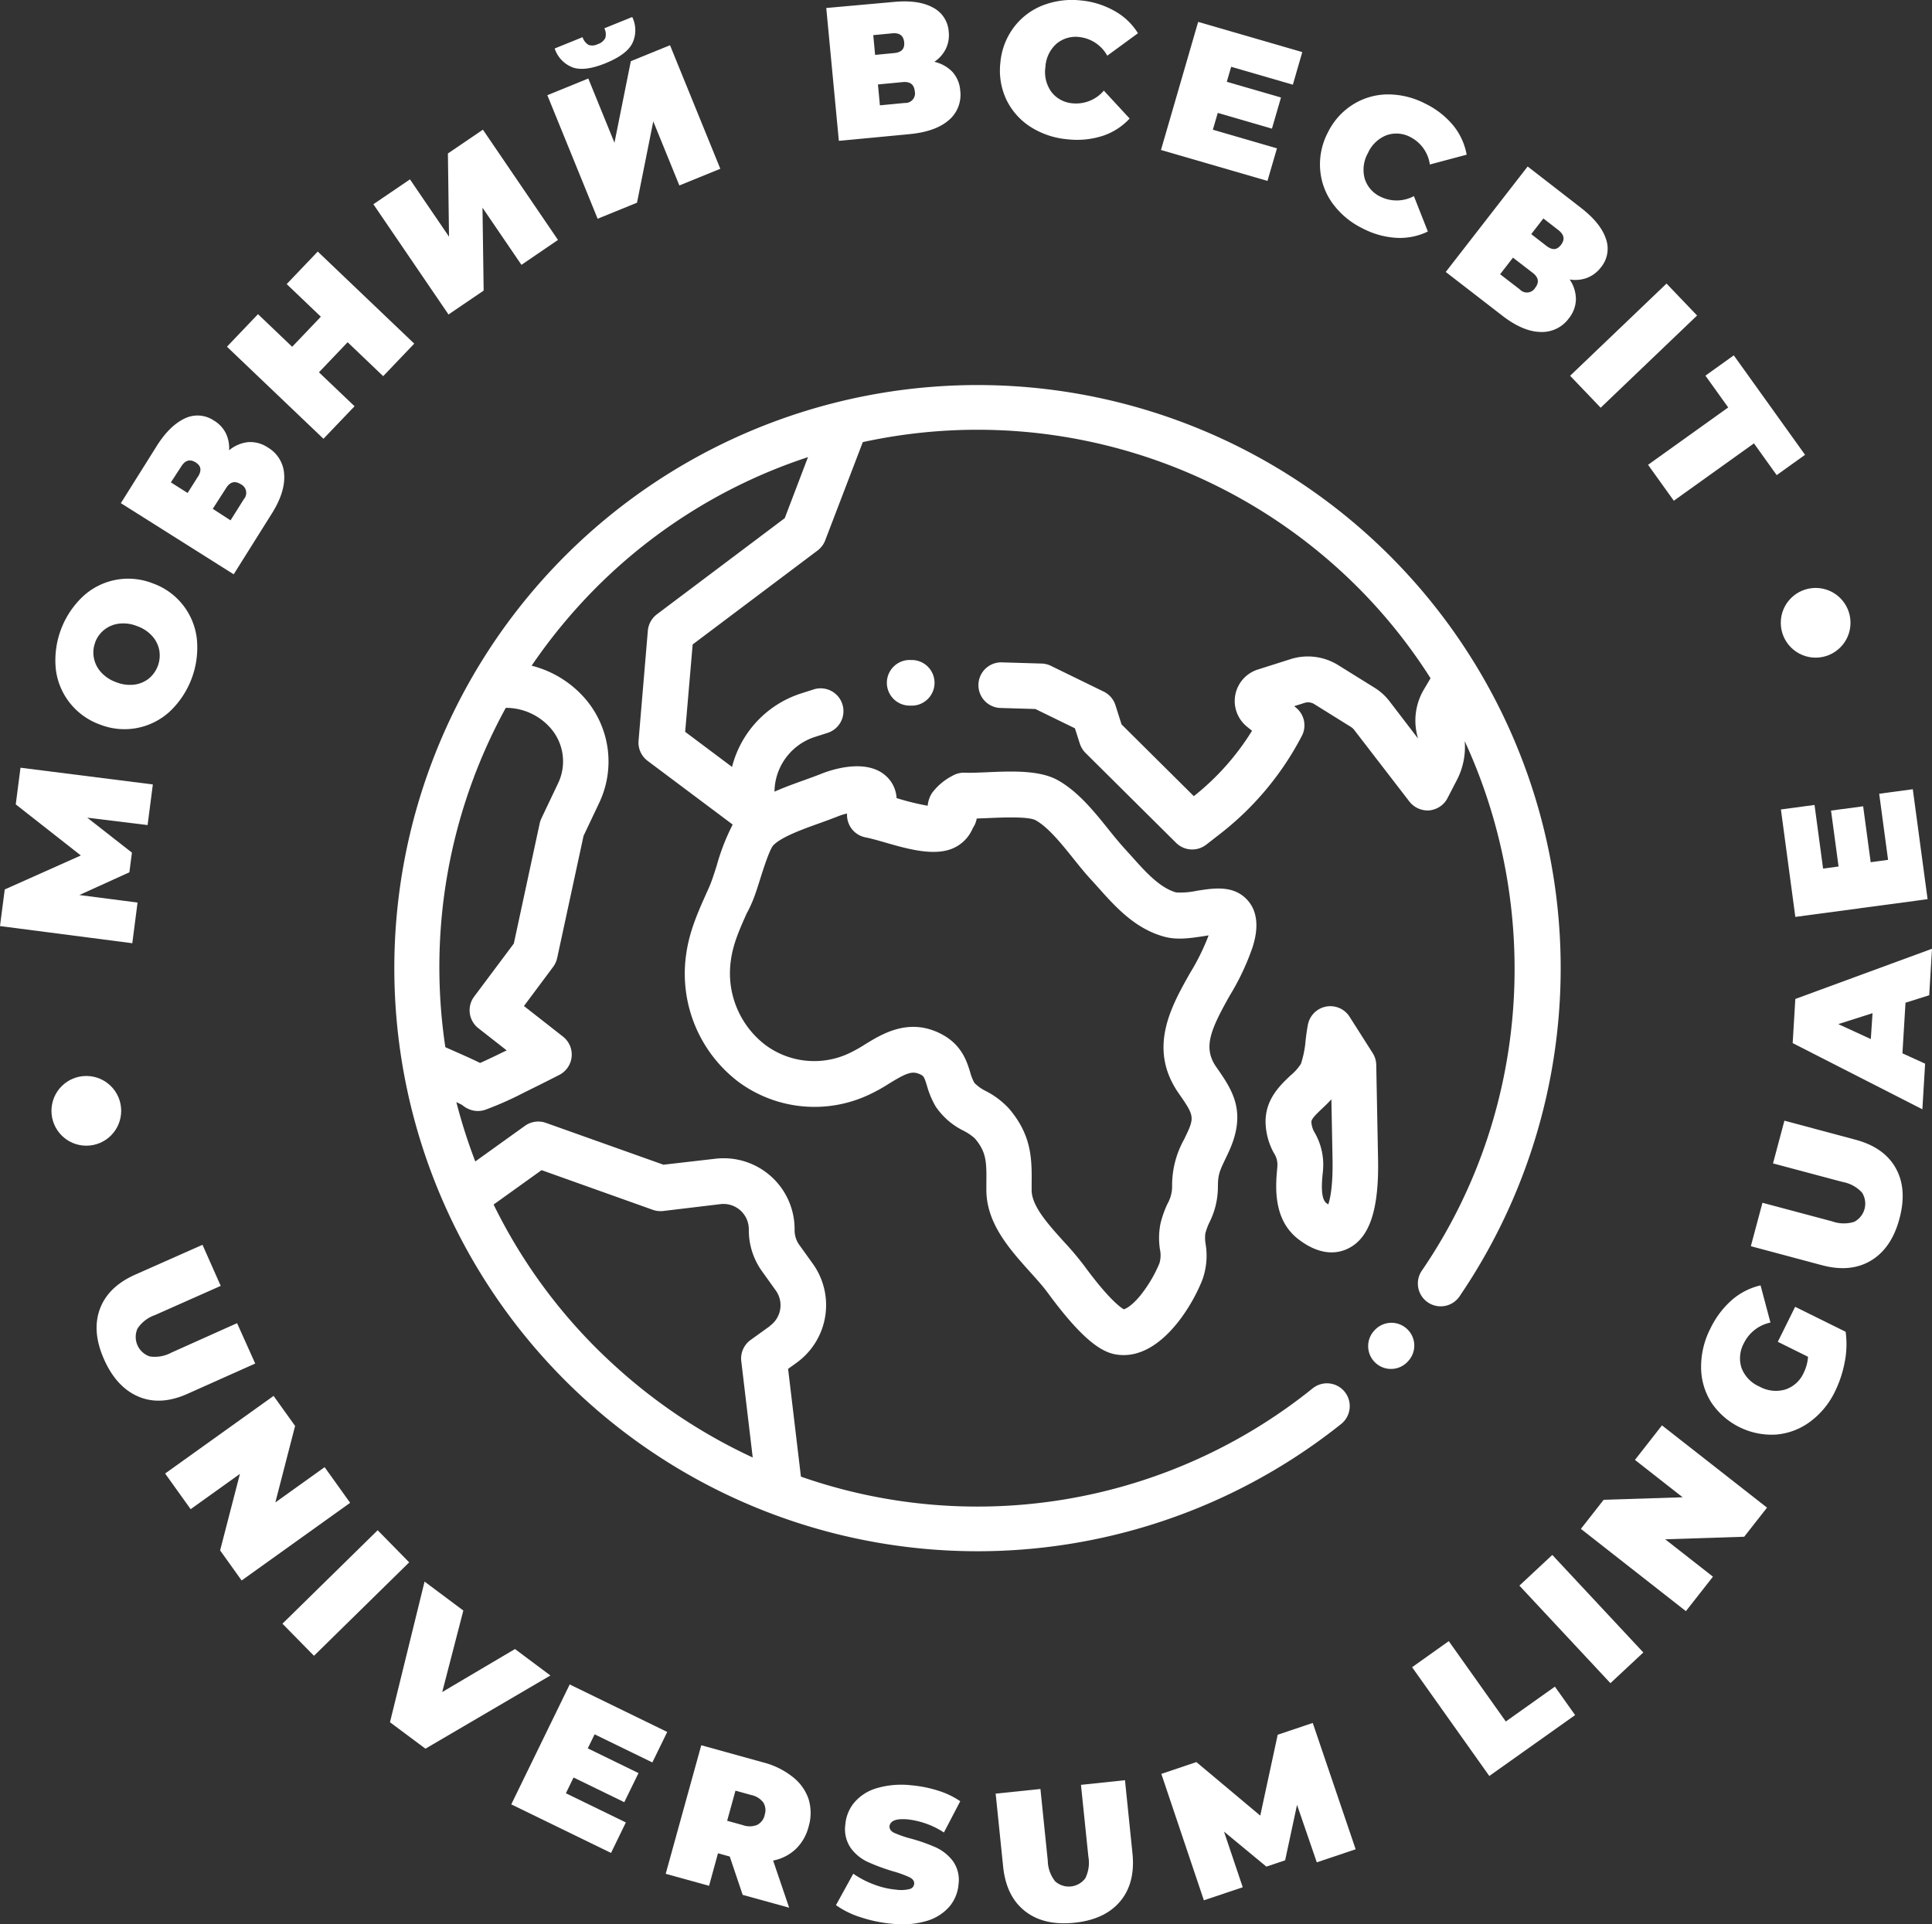 <?xml version="1.0" encoding="UTF-8"?> <svg xmlns="http://www.w3.org/2000/svg" viewBox="0 0 415.6 413.97"><rect x="0" y="0" width="415.6" height="413.97" fill="#333333" stroke="none"/> <defs> <style>.cls-1{fill:#fff;}</style> </defs> <title>logo-site</title> <g id="Слой_2" data-name="Слой 2"> <g id="Слой_1-2" data-name="Слой 1"> <polygon class="cls-1" points="29.59 194.18 17.07 192.56 27.83 187.67 28.38 183.44 18.77 175.92 31.75 177.51 32.88 168.77 4.41 165.17 3.39 173.06 17.39 184.05 1.02 191.36 0 199.24 28.46 202.93 29.59 194.18"></polygon> <path class="cls-1" d="M15,151.2a14.53,14.53,0,0,0,6.5,4.68,14.4,14.4,0,0,0,15-2.78,18.95,18.95,0,0,0,5.85-15.59,14.37,14.37,0,0,0-9.48-12,14.35,14.35,0,0,0-15,2.78A18.91,18.91,0,0,0,12,143.91,14.41,14.41,0,0,0,15,151.2Zm5.47-13a6.17,6.17,0,0,1,2-2.74,6.33,6.33,0,0,1,3.16-1.29,7.93,7.93,0,0,1,3.85.53,7.92,7.92,0,0,1,3.25,2.13,6.36,6.36,0,0,1,1.53,3.05A6.46,6.46,0,0,1,32,146a6.33,6.33,0,0,1-3.16,1.3,8,8,0,0,1-3.85-.53,7.93,7.93,0,0,1-3.25-2.14,6.32,6.32,0,0,1-1.53-3A6.19,6.19,0,0,1,20.49,138.19Z"></path> <path class="cls-1" d="M58.41,110.59c2-3.14,2.89-6,2.72-8.49a7.13,7.13,0,0,0-3.52-5.83,6.75,6.75,0,0,0-4.2-1.15,7.6,7.6,0,0,0-4.13,1.76,7.32,7.32,0,0,0-.7-3.67A6.71,6.71,0,0,0,46,90.47,6.29,6.29,0,0,0,39.8,90c-2.15,1-4.18,2.93-6.07,5.93L26,108.25l24.27,15.31Zm-15.86-8-2.19,3.47-3.6-2.28L39,100.34c.84-1.34,1.88-1.62,3.1-.85S43.4,101.28,42.55,102.62Zm3.22,6.88L48.64,105q1.26-2,3.14-.83a2.06,2.06,0,0,1,.67,3.23l-2.86,4.55Z"></path> <polygon class="cls-1" points="76.27 87.4 68.61 80.1 74.78 73.63 82.43 80.93 89.11 73.93 68.35 54.12 61.67 61.12 69.02 68.14 62.85 74.61 55.5 67.59 48.82 74.59 69.58 94.4 76.27 87.4"></polygon> <polygon class="cls-1" points="104.04 62.52 103.79 44.68 112.17 56.98 120.03 51.62 103.88 27.9 96.35 33.02 96.59 50.92 88.19 38.59 80.32 43.94 96.48 67.66 104.04 62.52"></polygon> <polygon class="cls-1" points="137.03 43.61 140.53 26.11 146.14 39.9 154.95 36.31 144.13 9.73 135.7 13.16 132.18 30.71 126.55 16.89 117.74 20.48 128.56 47.06 137.03 43.61"></polygon> <path class="cls-1" d="M123.29,14.54c1.73.56,4.07.25,7-.95S135.14,11,136,9.36a6.46,6.46,0,0,0,0-5.7l-6,2.43a2.83,2.83,0,0,1,.21,2.08,2.68,2.68,0,0,1-1.61,1.32,2.56,2.56,0,0,1-2,.17A3,3,0,0,1,125.32,8l-6,2.43A6.53,6.53,0,0,0,123.29,14.54Z"></path> <path class="cls-1" d="M195.72,28.85q5.55-.54,8.38-3a7.13,7.13,0,0,0,2.46-6.35,6.73,6.73,0,0,0-1.65-4,7.73,7.73,0,0,0-3.92-2.2,7.22,7.22,0,0,0,2.47-2.79,6.71,6.71,0,0,0,.62-3.68,6.27,6.27,0,0,0-3.44-5.23q-3.1-1.69-8.41-1.18L177.74,1.72l2.71,28.58Zm1.06-9.21a2.06,2.06,0,0,1-2.15,2.51l-5.35.51-.42-4.49,5.35-.51C195.78,17.52,196.64,18.17,196.78,19.64ZM191.93,7.17c1.58-.15,2.44.5,2.57,1.94s-.59,2.16-2.17,2.31l-4.08.39-.4-4.25Z"></path> <path class="cls-1" d="M221.66,27.28a17.54,17.54,0,0,0,8,2.69,18,18,0,0,0,7.57-.75A13.75,13.75,0,0,0,243,25.5l-5.55-6a7.83,7.83,0,0,1-6.57,2.74,6.39,6.39,0,0,1-4.67-2.41,7.28,7.28,0,0,1-1.33-5.38,7.26,7.26,0,0,1,2.34-5,6.38,6.38,0,0,1,5.05-1.47,7.86,7.86,0,0,1,5.92,4l6.6-4.83a13.79,13.79,0,0,0-5-4.77A18,18,0,0,0,232.55.1a17.38,17.38,0,0,0-8.35,1.1A14.3,14.3,0,0,0,218,6a14.76,14.76,0,0,0-2.81,7.53,14.68,14.68,0,0,0,1.31,7.94A14.3,14.3,0,0,0,221.66,27.28Z"></path> <polygon class="cls-1" points="274.69 31.92 260.9 27.91 261.96 24.29 273.61 27.68 275.56 20.98 263.9 17.6 264.84 14.37 278.11 18.22 280.14 11.21 257.74 4.71 249.74 32.27 272.65 38.92 274.69 31.92"></polygon> <path class="cls-1" d="M286.62,43.71a17.4,17.4,0,0,0,6.46,5.41,17.92,17.92,0,0,0,7.32,2.05,13.78,13.78,0,0,0,6.75-1.36l-3-7.62a7.83,7.83,0,0,1-7.12.16,6.39,6.39,0,0,1-3.47-3.94,7.31,7.31,0,0,1,.71-5.49,7.3,7.3,0,0,1,4-3.83,6.38,6.38,0,0,1,5.23.46,7.83,7.83,0,0,1,4.08,5.84l7.92-2.11A13.87,13.87,0,0,0,312.62,27a18,18,0,0,0-6-4.69,17.47,17.47,0,0,0-8.17-2A14.3,14.3,0,0,0,291,22.51a14.7,14.7,0,0,0-5.36,6,14.71,14.71,0,0,0-1.66,7.87A14.2,14.2,0,0,0,286.62,43.71Z"></path> <path class="cls-1" d="M323.15,67.9q4.41,3.42,8.19,3.52a7.15,7.15,0,0,0,6.15-2.94A6.75,6.75,0,0,0,339,64.41a7.62,7.62,0,0,0-1.34-4.28,7.3,7.3,0,0,0,3.71-.34,6.77,6.77,0,0,0,3-2.26,6.29,6.29,0,0,0,1.08-6.17c-.75-2.24-2.52-4.44-5.33-6.62l-11.5-8.92L311,58.51ZM332,47l3.24,2.51c1.25,1,1.44,2,.55,3.17s-1.91,1.17-3.16.2l-3.24-2.51Zm-2.28,11.71q1.88,1.45.52,3.21a2.07,2.07,0,0,1-3.29.36L322.7,59l2.76-3.57Z"></path> <rect class="cls-1" x="337.06" y="69.6" width="28.7" height="9.51" transform="translate(46.08 263.55) rotate(-43.73)"></rect> <polygon class="cls-1" points="354.52 100 360.06 107.73 377.3 95.39 382.19 102.22 388.29 97.85 372.96 76.45 366.86 80.82 371.76 87.66 354.52 100"></polygon> <path class="cls-1" d="M54.9,293.36,51,284.67,36.88,291a7.49,7.49,0,0,1-4.66.83,4.42,4.42,0,0,1-2.64-6,7.38,7.38,0,0,1,3.74-2.89l14.16-6.29-3.92-8.84-14.43,6.4q-5.88,2.61-7.65,7.43t.92,10.85q2.67,6,7.43,8t10.64-.68Z"></path> <polygon class="cls-1" points="69.83 315.65 59.23 323.24 63.48 306.78 58.85 300.32 35.52 317.02 41.01 324.69 51.61 317.1 47.35 333.56 51.98 340.03 75.32 323.32 69.83 315.65"></polygon> <rect class="cls-1" x="60.03" y="337.9" width="28.7" height="9.68" transform="translate(-218.79 150.25) rotate(-44.47)"></rect> <polygon class="cls-1" points="110.78 354.78 95.13 364.03 99.67 346.5 91.33 340.27 83.89 370.53 91.52 376.22 118.4 360.47 110.78 354.78"></polygon> <polygon class="cls-1" points="140.33 379.18 143.53 372.62 122.55 362.4 109.98 388.2 131.44 398.65 134.63 392.09 121.73 385.81 123.38 382.42 134.29 387.73 137.35 381.47 126.44 376.15 127.91 373.13 140.33 379.18"></polygon> <path class="cls-1" d="M170.5,382.28a16.9,16.9,0,0,0-6.33-3.11l-13.32-3.69-7.65,27.66,9.33,2.58,1.92-7,2.53.7,2.78,8.25,10,2.76-3.45-10.14a9.88,9.88,0,0,0,4.84-2.45,10.15,10.15,0,0,0,2.78-4.8,10.33,10.33,0,0,0,0-6A10.22,10.22,0,0,0,170.5,382.28Zm-6,8.2a3.14,3.14,0,0,1-1.61,2.13,4.31,4.31,0,0,1-3.08.06l-3.39-.94,1.79-6.48,3.4.94a4.34,4.34,0,0,1,2.61,1.64A3.15,3.15,0,0,1,164.48,390.48Z"></path> <path class="cls-1" d="M195.27,391.43a17.84,17.84,0,0,1,7.78,2.82l3.51-6.73a18.09,18.09,0,0,0-4.84-2.3,27,27,0,0,0-5.73-1.13,18.8,18.8,0,0,0-7.4.63,10,10,0,0,0-4.82,3.08,8.48,8.48,0,0,0-1.93,4.77,7.13,7.13,0,0,0,1.2,5.06,9.41,9.41,0,0,0,3.61,2.95,42.91,42.91,0,0,0,5.39,2,24.52,24.52,0,0,1,3.61,1.3c.72.37,1.06.85,1,1.45a1.27,1.27,0,0,1-1,1.09,7.54,7.54,0,0,1-2.9.13,17.77,17.77,0,0,1-4.79-1.13,19.94,19.94,0,0,1-4.41-2.3l-3.72,6.76a18.92,18.92,0,0,0,5.35,2.62,30.08,30.08,0,0,0,6.85,1.4,18.57,18.57,0,0,0,7.4-.65,10.23,10.23,0,0,0,4.82-3.08,8.47,8.47,0,0,0,1.94-4.75,7,7,0,0,0-1.23-5.05,9.68,9.68,0,0,0-3.68-2.93,38,38,0,0,0-5.39-1.89,23,23,0,0,1-3.55-1.23c-.71-.35-1-.81-1-1.39C191.5,391.71,192.79,391.21,195.27,391.43Z"></path> <path class="cls-1" d="M242,383l-9.47,1,1.59,15.41a7.5,7.5,0,0,1-.66,4.69,4.41,4.41,0,0,1-6.48.66,7.38,7.38,0,0,1-1.59-4.45l-1.58-15.42-9.63,1,1.61,15.71q.66,6.4,4.7,9.57t10.6,2.5q6.57-.67,9.87-4.6t2.65-10.33Z"></path> <polygon class="cls-1" points="274.85 373.22 271.1 390.62 257.36 379.1 249.82 381.64 258.97 408.84 267.33 406.03 263.3 394.06 272.41 401.59 276.45 400.24 279.01 388.3 283.26 400.67 291.62 397.86 282.39 370.68 274.85 373.22"></polygon> <polygon class="cls-1" points="323.92 370.37 311.65 353.08 303.76 358.69 320.37 382.09 338.83 368.99 334.48 362.87 323.92 370.37"></polygon> <rect class="cls-1" x="335.33" y="334.01" width="9.68" height="28.7" transform="translate(-146.2 325.72) rotate(-43.02)"></rect> <polygon class="cls-1" points="351.7 314.09 361.96 322.13 344.97 322.67 340.07 328.93 362.66 346.63 368.48 339.21 358.21 331.17 375.2 330.62 380.11 324.36 357.51 306.66 351.7 314.09"></polygon> <path class="cls-1" d="M386.16,281.15l-3.73,7.53,6.5,3.22a9.15,9.15,0,0,1-.94,3.47,6.56,6.56,0,0,1-4,3.59,7.25,7.25,0,0,1-5.49-.64,7.17,7.17,0,0,1-3.87-4,6.79,6.79,0,0,1,.54-5.41,8.24,8.24,0,0,1,5.68-4.37l-2.13-8a14.25,14.25,0,0,0-6.16,3.14,19.22,19.22,0,0,0-4.63,6.15,18,18,0,0,0-2,8.36,14.18,14.18,0,0,0,2.2,7.55,15.64,15.64,0,0,0,13.92,6.9,14.2,14.2,0,0,0,7.32-2.76,17.49,17.49,0,0,0,5.37-6.53,24.72,24.72,0,0,0,2.09-6.34,19.56,19.56,0,0,0,.19-6.49Z"></path> <path class="cls-1" d="M399.1,245.19l-15.25-4.08-2.45,9.19,15,4a7.45,7.45,0,0,1,4.14,2.27,4.41,4.41,0,0,1-1.68,6.3,7.42,7.42,0,0,1-4.73-.1l-15-4-2.5,9.34,15.25,4.08q6.21,1.67,10.62-1t6.1-9q1.71-6.37-.79-10.86T399.1,245.19Z"></path> <path class="cls-1" d="M415,214.12l.6-10-29.4,10.8-.57,9.5,27.9,14.24.59-9.82-4.88-2.22.66-10.89Zm-12.56,9.43-7-3.22,7.37-2.35Z"></path> <polygon class="cls-1" points="395.5 186.42 392.17 186.87 390.33 173.18 383.1 174.15 386.2 197.27 414.65 193.45 411.47 169.8 404.24 170.77 406.15 184.99 402.41 185.5 400.79 173.47 393.88 174.39 395.5 186.42"></polygon> <path class="cls-1" d="M302.62,285.87a4.9,4.9,0,0,0-6.93.33l-.15.16a4.91,4.91,0,0,0,7.27,6.6l.14-.16A4.89,4.89,0,0,0,302.62,285.87Z"></path> <path class="cls-1" d="M289.27,299.45a4.9,4.9,0,0,0-6.89-.76,115,115,0,0,1-110.09,19l-2.76-23.19,1.81-1.3a15.29,15.29,0,0,0,3.52-21.3l-2.93-4.08a5.44,5.44,0,0,1-1-3.23,15.26,15.26,0,0,0-17-15.3l-11.21,1.29-25.28-9a4.93,4.93,0,0,0-4.51.63l-10.69,7.67a116.17,116.17,0,0,1-4.07-12.77c.61.29,1,.49,1.26.63a5.05,5.05,0,0,0,1.2.78,4.93,4.93,0,0,0,4.11.11,71.08,71.08,0,0,0,8.08-3.62c3.76-1.83,7.47-3.74,7.51-3.76a4.91,4.91,0,0,0,.79-8.22l-8.41-6.59L119,208a5,5,0,0,0,.86-1.91l5.67-26.26,3.38-7.13a20.73,20.73,0,0,0-2.84-22.16,22.57,22.57,0,0,0-11.71-7.32,117.4,117.4,0,0,1,10.26-13,115,115,0,0,1,49.19-31.87l-5,13.13-27.51,20.69a5,5,0,0,0-1.94,3.51l-2,23.71a4.91,4.91,0,0,0,2,4.34l18.25,13.67a46.79,46.79,0,0,0-3.44,8.84c-.5,1.6-1,3.11-1.36,4s-.67,1.52-1,2.27c-1.75,3.92-3.55,8-4.21,12.83a29.23,29.23,0,0,0,11.27,27.43A27.55,27.55,0,0,0,187,235.49a37.09,37.09,0,0,0,4.28-2.38c3.69-2.26,4.93-2.76,6.6-2,.81.39.9.48,1.52,2.47a18.8,18.8,0,0,0,1.89,4.5,15.51,15.51,0,0,0,6,5.2,11.17,11.17,0,0,1,2.39,1.62c2.57,3,2.55,5.17,2.5,9.86,0,.4,0,.81,0,1.22,0,7.22,5,12.77,9.4,17.67,1.43,1.59,2.79,3.1,3.8,4.48,8.17,11.14,12.23,13,15.13,13.34a10.23,10.23,0,0,0,4.35-.43c6.74-2.14,11.79-10.64,13.76-15.63a15.22,15.22,0,0,0,.73-7.73,7.87,7.87,0,0,1-.07-2.28,12.79,12.79,0,0,1,.91-2.46,17.1,17.1,0,0,0,1.8-7.56c0-2.67.37-3.44,1.59-6,.22-.44.44-.92.68-1.44,4.08-8.75.83-13.42-2.61-18.36-2.9-4.16-1.33-7.9,2.92-15.45a52.53,52.53,0,0,0,4.88-10.36c.5-1.61,2-6.54-1-10s-7.45-2.68-11.07-2.11a16.43,16.43,0,0,1-4.39.34c-3.49-1-6.51-4.35-9.44-7.63l-1.73-1.91c-1-1.11-2.13-2.48-3.3-3.94-3.1-3.87-6.61-8.24-11-10.68-3.94-2.19-10-1.93-15.31-1.69-1.79.07-3.48.15-4.63.09a5,5,0,0,0-2.74.69,12.79,12.79,0,0,0-4.33,3.65,6,6,0,0,0-.95,2.77,55.52,55.52,0,0,1-6.58-1.61l-.11,0a6.93,6.93,0,0,0-1.85-4.37c-4.37-4.69-12.9-1.5-14.56-.81-1,.39-2.16.82-3.45,1.28-2,.72-4.25,1.52-6.4,2.48V170a12.54,12.54,0,0,1,8.71-11.46l2.66-.85a4.91,4.91,0,1,0-3-9.35l-2.66.85A22.4,22.4,0,0,0,157.47,165l-10.08-7.55L149,138.65l26.88-20.22a4.93,4.93,0,0,0,1.63-2.17l8.09-21.14a115.68,115.68,0,0,1,102.61,27.54,114.26,114.26,0,0,1,19.52,23.26l-1.42,2.4A13.13,13.13,0,0,0,305,158.73l0,.11L299,151a12.18,12.18,0,0,0-3.25-3l-7.9-4.91a12.33,12.33,0,0,0-10.23-1.28l-7.05,2.24a7.1,7.1,0,0,0-2.29,12.32l1.05.85a54.44,54.44,0,0,1-12.52,14.07l-15.55-15.44-1.31-4.13a4.92,4.92,0,0,0-2.52-2.92l-11.35-5.54a4.8,4.8,0,0,0-2-.5l-8.71-.26a4.91,4.91,0,0,0-.3,9.81l7.66.23,8.5,4.15,1.05,3.28a5,5,0,0,0,1.21,2L253,181.34a4.92,4.92,0,0,0,6.47.39l3.11-2.42a64.15,64.15,0,0,0,17.47-21,4.89,4.89,0,0,0-1.29-6.08l-.36-.3,2.23-.71a2.54,2.54,0,0,1,2.08.26l7.9,4.92a2.66,2.66,0,0,1,.66.59l11.91,15.46a5,5,0,0,0,4.33,1.9,5.06,5.06,0,0,0,1-.22,4.87,4.87,0,0,0,2.87-2.42l2.07-4a15.43,15.43,0,0,0,1.63-8.26c16.6,36,14.22,79.48-9.1,113.75a4.91,4.91,0,1,0,8.11,5.52,125.45,125.45,0,1,0-25.57,27.63A4.92,4.92,0,0,0,289.27,299.45ZM161.8,194.08c.58-1.34,1.13-3.08,1.71-4.92.69-2.2,2-6.3,2.81-7.26,1.71-1.84,6.5-3.55,10-4.8,1.4-.5,2.73-1,3.89-1.45a12.82,12.82,0,0,1,2-.63,5,5,0,0,0,.51,2.5,4.89,4.89,0,0,0,3.49,2.64c1,.19,2.51.61,4.07,1.06,4.43,1.28,9.45,2.72,13.42,1.73a8.12,8.12,0,0,0,5.51-4.66c.05-.09.09-.18.14-.26a5.27,5.27,0,0,0,.76-1.93l2.55-.1c3-.13,8.6-.37,10.12.47,2.7,1.5,5.58,5.08,8.11,8.24,1.28,1.6,2.49,3.1,3.74,4.46.54.58,1.08,1.18,1.62,1.79,3.69,4.13,7.87,8.81,14.14,10.55,2.84.79,5.86.31,8.53-.1l1.07-.17a48,48,0,0,1-4,8.11c-4.08,7.23-9.15,16.23-2.43,25.88,3.17,4.55,3.42,5.08,1.77,8.62l-.64,1.33a20.29,20.29,0,0,0-2.55,10.23,7.66,7.66,0,0,1-1,3.58,22,22,0,0,0-1.51,4.29,15.89,15.89,0,0,0-.11,5.51,6,6,0,0,1-.11,3,28.58,28.58,0,0,1-4.24,7.09c-1.76,2.1-3,2.7-3.43,2.81-.66-.38-3.22-2.14-8.52-9.38a67.46,67.46,0,0,0-4.44-5.25c-3.38-3.75-6.88-7.63-6.86-11.05,0-.4,0-.8,0-1.18.05-5.39.09-10.47-4.84-16.29a17.81,17.81,0,0,0-4.94-3.77,9,9,0,0,1-2.54-1.8,10.59,10.59,0,0,1-.91-2.32c-.76-2.45-1.91-6.15-6.67-8.42-6.71-3.2-12.27.21-15.95,2.47a31.84,31.84,0,0,1-3.19,1.8,17.63,17.63,0,0,1-18.25-1.69,19.41,19.41,0,0,1-7.4-18.25c.46-3.46,1.84-6.56,3.44-10.15C161.1,195.68,161.45,194.89,161.8,194.08Zm-53-41.79a12.77,12.77,0,0,1,9.78,4.53,10.89,10.89,0,0,1,1.5,11.64l-3.63,7.64a5,5,0,0,0-.36,1.07L110.53,203,102,214.41a4.9,4.9,0,0,0,.9,6.8l6.09,4.77c-2.28,1.12-4.33,2.1-5.71,2.71l-1.12-.54c-1.44-.68-3.42-1.56-6.36-2.85A116,116,0,0,1,108.8,152.29Zm56.83,133-4.17,3a4.91,4.91,0,0,0-2,4.57l2.46,20.71a116.88,116.88,0,0,1-29.74-19.8,115.15,115.15,0,0,1-26-34.62l10.32-7.4,23.94,8.54a5,5,0,0,0,2.21.25L155,259.06a5.45,5.45,0,0,1,6.08,5.46,15.15,15.15,0,0,0,2.85,9l2.93,4.09A5.45,5.45,0,0,1,165.63,285.24Z"></path> <path class="cls-1" d="M296.44,249.38l-.39-20.28a4.88,4.88,0,0,0-.77-2.54l-4.94-7.77a4.91,4.91,0,0,0-9,1.72c-.21,1.1-.36,2.25-.49,3.36a21.41,21.41,0,0,1-1,5,10.65,10.65,0,0,1-2.23,2.5c-2.28,2.16-5.4,5.11-5.38,10a14.34,14.34,0,0,0,1.79,6.7,4.42,4.42,0,0,1,.75,2.79V251c-.38,4-1.08,11.34,4.56,15.64,4,3.06,7.26,3.15,9.52,2.43a7.57,7.57,0,0,0,1.22-.5C294.64,266.29,296.65,260.19,296.44,249.38Zm-10.71,9.75-.41-.29c-1.29-1-1-4.55-.73-6.9v-.13a13.76,13.76,0,0,0-1.71-8,5.13,5.13,0,0,1-.79-2.42c0-.64.92-1.56,2.31-2.88.62-.58,1.3-1.23,2-2l.25,13C286.74,255.08,286.16,257.85,285.73,259.13Z"></path> <path class="cls-1" d="M196,142a4.91,4.91,0,1,0-.29,9.81H196a4.7,4.7,0,0,0,1.63-.23,4.91,4.91,0,0,0-1.34-9.58Z"></path> <circle class="cls-1" cx="18.57" cy="238.99" r="7.5"></circle> <circle class="cls-1" cx="390.57" cy="133.99" r="7.5"></circle> </g> </g> </svg> 